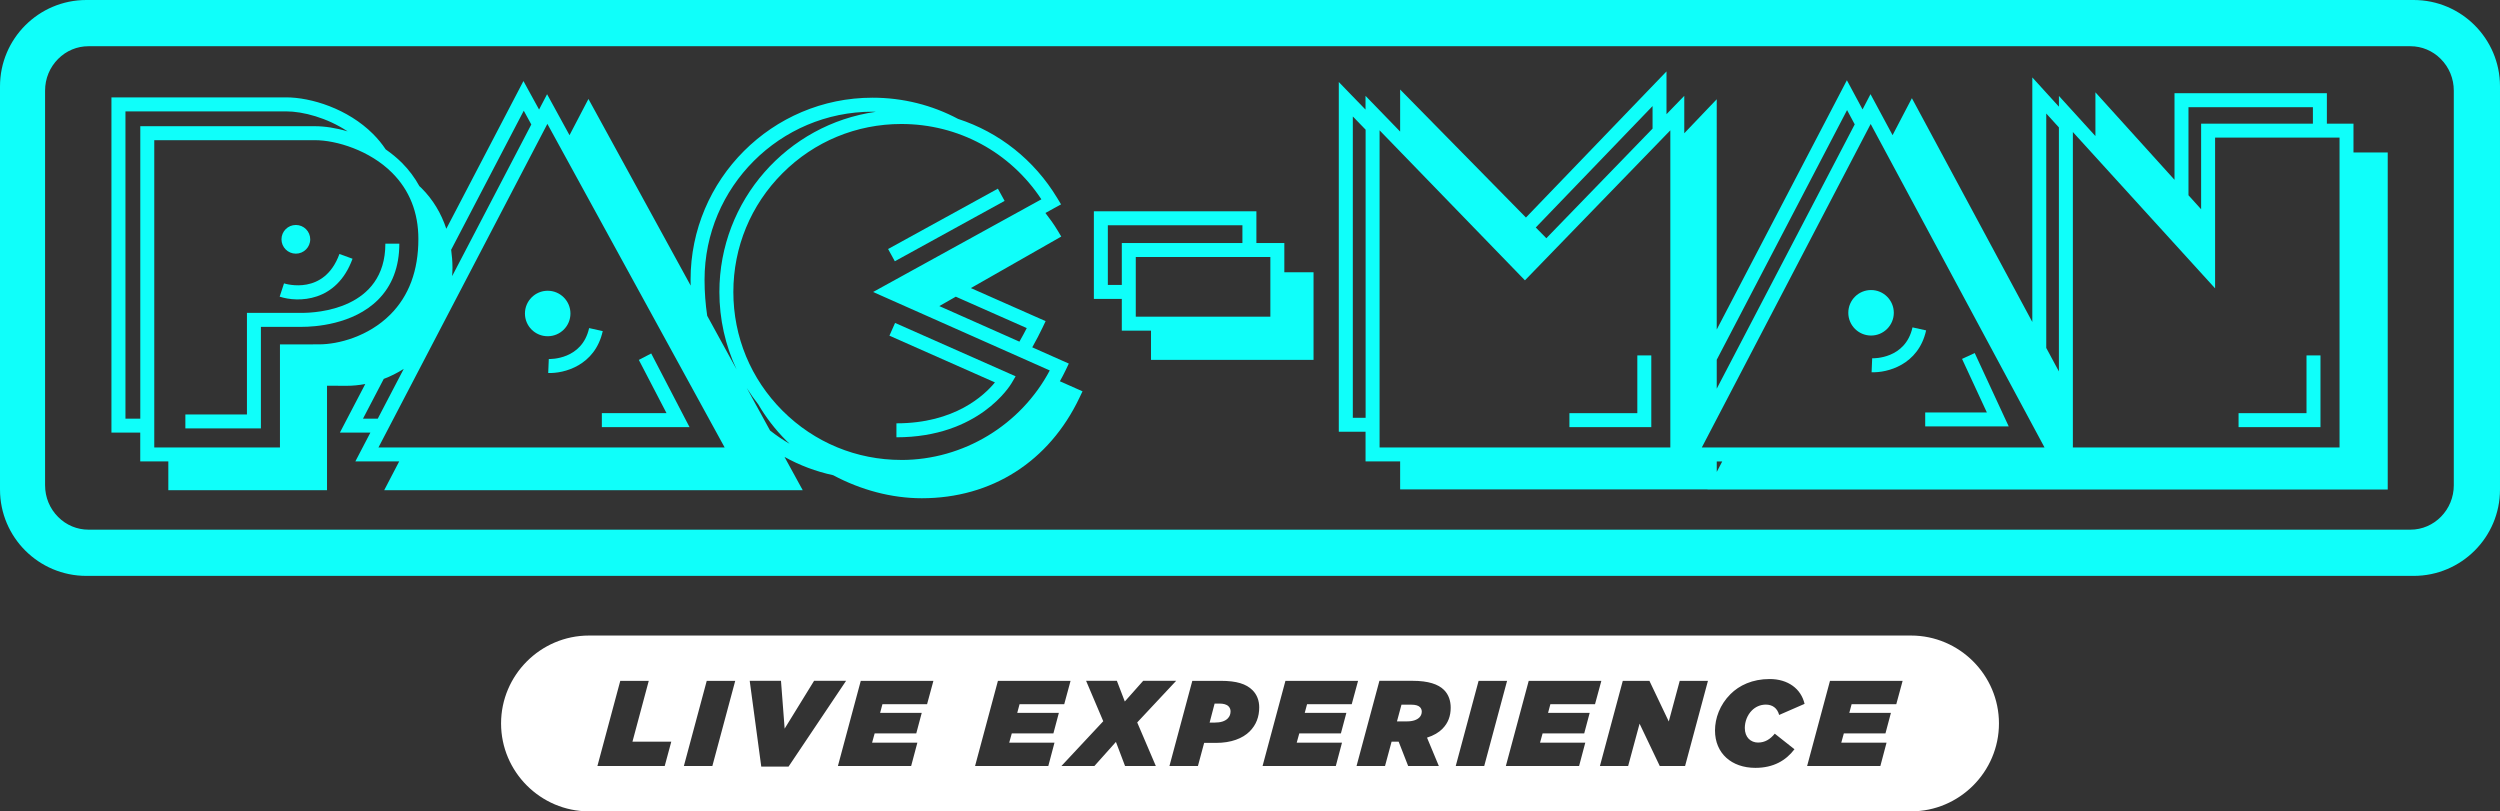 <?xml version="1.0" encoding="UTF-8"?>
<svg id="Layer_2" xmlns="http://www.w3.org/2000/svg" viewBox="0 0 868 281.7">
  <rect x="0" y="0" width="868" height="281.7" fill="#333333" stroke="none"/>
  <defs>
    <style>
      .cls-1 {
        fill: #0ffffa;
      }

      .cls-2 {
        fill: #fff;
      }
    </style>
  </defs>
  <g id="Layer_1-2" data-name="Layer_1">
    <path class="cls-1" d="M838.01,0H29.99C13.43,0,0,13.43,0,30v139.96c0,16.57,13.43,29.99,29.99,29.99h808.02c16.56,0,29.99-13.43,29.99-29.99V30c0-16.57-13.43-30-29.99-30M851.96,168.48c0,8.5-6.76,15.42-15.07,15.42H30.72c-3.96,0-7.7-1.56-10.53-4.4-2.93-2.92-4.54-6.84-4.54-11.03V31.48c0-4.19,1.61-8.1,4.54-11.03,2.83-2.84,6.57-4.4,10.53-4.4h806.17c3.96,0,7.7,1.56,10.53,4.4,2.93,2.93,4.54,6.84,4.54,11.03v137Z"/>
    <rect class="cls-1" x="306.83" y="75.7" width="43.5" height="4.85" transform="translate(3 167.94) rotate(-28.8)"/>
    <path class="cls-1" d="M311.24,146.98v4.85c28.69,0,39.56-18.07,40.01-18.84l1.37-2.34-2.48-1.1-39.37-17.43-1.96,4.43,36.63,16.22c-3.67,4.49-13.93,14.21-34.19,14.21"/>
    <path class="cls-1" d="M133.8,84.6c0,22.87-24.06,24.03-28.88,24.03h-19.18v35.27h-21.38v4.85h26.23v-35.27h14.33c3.98,0,17.62-.68,26.34-9.4,4.9-4.9,7.39-11.46,7.39-19.48h-4.85Z"/>
    <path class="cls-1" d="M122.41,89.84l-4.56-1.66c-5.27,14.5-18.67,10.39-19.24,10.21l-1.51,4.61c6.34,2.08,19.78,2.02,25.3-13.16"/>
    <path class="cls-1" d="M102.72,88.07c2.75,0,4.99-2.23,4.99-4.98s-2.23-4.98-4.99-4.98-4.99,2.23-4.99,4.98,2.23,4.98,4.99,4.98"/>
    <polygon class="cls-1" points="208.96 143.45 208.96 148.3 235.41 148.3 239.41 148.3 237.56 144.76 226.1 122.72 221.8 124.96 231.42 143.45 208.96 143.45"/>
    <path class="cls-1" d="M190.54,124.65l-.2,4.85c5.38.23,16.26-2.51,18.93-14.54l-4.73-1.05c-2.45,11.03-13.53,10.76-14,10.74"/>
    <path class="cls-1" d="M182.26,108.85c0,4.36,3.53,7.89,7.9,7.89s7.9-3.53,7.9-7.89-3.54-7.9-7.9-7.9-7.9,3.54-7.9,7.9"/>
    <polygon class="cls-1" points="668.43 143.21 668.43 148.05 693.63 148.05 697.43 148.05 695.83 144.61 685.62 122.57 681.22 124.61 689.84 143.21 668.43 143.21"/>
    <path class="cls-1" d="M650.02,124.4l-.2,4.84c5.38.23,16.26-2.5,18.93-14.53l-4.73-1.05c-2.45,11.02-13.53,10.75-13.99,10.74"/>
    <path class="cls-1" d="M641.73,108.6c0,4.36,3.54,7.9,7.9,7.9s7.9-3.54,7.9-7.9-3.54-7.9-7.9-7.9-7.9,3.53-7.9,7.9"/>
    <polygon class="cls-1" points="573.33 148.3 573.33 145.88 573.33 123.4 568.48 123.4 568.48 143.45 544.9 143.45 544.9 148.3 570.91 148.3 573.33 148.3"/>
    <polygon class="cls-1" points="805.67 148.3 805.67 145.88 805.67 123.4 800.82 123.4 800.82 143.45 777.23 143.45 777.23 148.3 803.24 148.3 805.67 148.3"/>
    <path class="cls-1" d="M445.92,94.52v-10.14h-9.7v-11.02h-56.43v30.42h9.7v11.02h10.14v10.15h56.43v-30.42h-10.14ZM389.49,84.38v14.55h-4.85v-20.72h46.73v6.17h-41.88ZM441.07,109.95h-46.73v-20.72h46.73v20.72Z"/>
    <path class="cls-1" d="M817.13,52.93v-9.99h-9.24v-10.58h-52.9v30.07l-23.24-25.71-4.22-4.67v15.19l-8.45-9.29-4.22-4.64v3.73l-5.02-5.52-4.22-4.64v84.91l-39.64-73.67-2.17-4.03-2.12,4.05-4.59,8.79-5.49-10.21-2.17-4.03-2.11,4.06-.65,1.24-3.27-6.09-2.17-4.04-2.12,4.06-43.07,82.49V34.46l-4.18,4.38-7.09,7.43v-12.99l-4.17,4.3-2,2.07v-14.85l-4.18,4.34-44.62,46.39-39.52-40.22-4.16-4.23v14.6l-7.85-8.1-4.17-4.3v4.77l-5.12-5.28-4.16-4.3v121.44h9.29v10.3h12.01v9.7h106.74l-.03.05h144.04,0s89.72,0,89.72,0h2.42V52.93h-11.92ZM474.14,145.05h-4.44V40.44l4.44,4.58v100.04ZM573.77,36.83v7.82l-36.88,38.06-3.67-3.73,40.55-42.15ZM579.95,155.36h-100.96V45.25l48.73,50.29,1.74,1.79,1.74-1.79,48.74-50.29v110.1ZM596.06,124.89l45.24-86.67,2.66,4.96-47.91,91.77v-10.06ZM596.06,163.85v-3.64h1.9l-1.9,3.64ZM590.87,155.36l58.63-112.31,60.36,112.31h-118.99ZM714.85,128.96l-4.39-8.16V39.41l4.39,4.83v84.72ZM759.83,37.21h43.21v5.73h-38.81v29.71l-4.39-4.86v-30.58ZM812.28,155.36h-92.58V45.84l45.16,49.64,4.22,4.64v-52.34h43.21v107.57Z"/>
    <path class="cls-1" d="M367.99,132.37c.72-1.27,1.4-2.57,2.03-3.89l1.07-2.25-2.28-1.01-10.41-4.63c1.37-2.44,2.58-4.76,3.57-6.84l1.07-2.26-2.28-1-23.67-10.47,29.23-16.66,2.15-1.23-1.28-2.13c-1.29-2.14-2.72-4.13-4.22-6.05l3.22-1.78,2.21-1.21-1.3-2.16c-8.02-13.31-20.24-22.89-34.44-27.51-8.96-4.77-19.09-7.37-29.71-7.37-34.84,0-63.18,28.34-63.18,63.18,0,.69.03,1.37.04,2.06l-33.32-60.83-2.18-3.97-2.1,4.02-4.47,8.56-5.61-10.25-2.18-3.98-2.1,4.02-.68,1.31-3.25-5.92-2.18-3.98-2.1,4.02-24.68,47.27c-1.78-5.37-4.63-10.14-8.58-14.08-.25-.25-.51-.47-.76-.71-1.61-2.93-3.62-5.65-6.09-8.12-1.74-1.73-3.63-3.27-5.61-4.64-1.26-1.89-2.72-3.68-4.39-5.35-8.79-8.79-21.51-12.72-30.22-12.72h-60.62v116.39h10v10h9.75v9.99h55.1v-36.26l6.99.02c1.91,0,4.04-.2,6.29-.62l-6.96,13.32-1.85,3.55h10.59l-3.37,6.45-1.85,3.55h15.22l-3.36,6.45-1.85,3.55h145.32l-1.97-3.59-4.36-7.97c5.24,2.92,10.92,5.06,16.89,6.35,9.62,5.14,20.32,8,30.78,8,24.23,0,44.18-12.72,54.73-34.88l1.07-2.25-2.28-1.01-5.59-2.48ZM356.49,113.91c-.77,1.53-1.64,3.11-2.55,4.71l-27.81-12.35,5.72-3.26,24.64,10.9ZM181.85,38.44l2.62,4.78-27.48,52.64c.04-.95.11-1.89.11-2.88,0-2.15-.18-4.23-.46-6.26l25.21-48.28ZM48.71,43.82v101.54h-5.15V38.67h55.77c5.87,0,14.27,2.23,21.37,6.95-4.08-1.22-8.03-1.8-11.38-1.8h-60.62ZM110.8,119.56l-11.18.02h-2.42s0,2.43,0,2.43v33.35h-43.64V48.67h55.77c7.46,0,19.03,3.54,26.79,11.3,6.07,6.07,9.14,13.81,9.14,23.01,0,10.95-3.28,19.77-9.75,26.24-7.63,7.64-18.08,10.34-24.71,10.34M126.03,145.36l7.21-13.81c2.34-.87,4.67-2.04,6.94-3.47l-9.02,17.28h-5.12ZM131.4,155.36l58.65-112.35,61.55,112.35h-120.2ZM245.54,109.62c-.6-4.01-.92-8.18-.92-12.51,0-32.16,26.17-58.33,58.33-58.33.38,0,.76.03,1.14.04-30.66,4.32-54.32,30.72-54.32,62.54,0,9.45,2.06,18.58,5.97,26.89l-10.21-18.63ZM267.35,149.45l-8.07-14.73c1.22,1.95,2.55,3.84,3.98,5.66,2.62,4.49,5.86,8.73,9.72,12.59.38.38.78.74,1.17,1.11-2.38-1.37-4.65-2.91-6.8-4.62M312.94,159.69c-15.58,0-30.23-6.07-41.24-17.08-11.02-11.02-17.08-25.66-17.08-41.24s6.07-30.23,17.08-41.24c11.02-11.02,25.67-17.08,41.24-17.08,19.8,0,37.78,9.74,48.63,26.15l-54.15,29.82-4.28,2.36,4.46,1.98,56.88,25.26c-10.05,18.95-29.99,31.08-51.55,31.08"/>
    <path class="cls-2" d="M490.1,244.67h-3.51l-1.56,5.79h3.59c1.94,0,3.38-.55,4.18-1.35.55-.55.84-1.27.84-2.03,0-.59-.21-1.14-.63-1.56-.55-.55-1.52-.85-2.92-.85"/>
    <path class="cls-2" d="M423.57,244.29h-1.86l-1.73,6.59h1.78c2.03,0,3.55-.46,4.52-1.44.68-.68.97-1.52.97-2.49,0-.63-.25-1.27-.72-1.73-.68-.68-1.86-.93-2.96-.93"/>
    <path class="cls-2" d="M663.51,220.66H204.49c-16.79,0-30.52,13.73-30.52,30.52s13.73,30.52,30.52,30.52h459.03c16.79,0,30.52-13.73,30.52-30.52s-13.73-30.52-30.52-30.52M230.78,265.96h-23.36l7.94-29.57h9.89l-5.66,21.12h13.48l-2.28,8.45ZM247.33,265.96h-9.89l7.94-29.57h9.89l-7.94,29.57ZM264.31,266.17l-4.01-29.79h10.86l1.27,16.6,10.22-16.6h11.11l-19.98,29.79h-9.46ZM321.89,244.5h-15.51l-.8,3h14.45l-1.9,7.14h-14.45l-.89,3.21h15.72l-2.16,8.11h-25.43l7.94-29.57h25.22l-2.2,8.11ZM366.12,257.85l-2.15,8.11h-25.43l7.94-29.57h25.22l-2.2,8.11h-15.51l-.8,3h14.45l-1.9,7.14h-14.45l-.89,3.21h15.72ZM390.62,265.96l-3.17-8.37-7.48,8.37h-11.45l14.53-15.55-5.96-14.03h10.69l2.75,7.18,6.38-7.18h11.45l-13.52,14.45,6.46,15.12h-10.69ZM433.92,253.92c-2.49,2.49-6.51,4.01-11.66,4.01h-4.18l-2.16,8.03h-9.89l7.94-29.57h9.93c5.45,0,8.79,1.06,10.98,3.25,1.56,1.56,2.32,3.63,2.32,5.96,0,3.29-1.06,6.08-3.29,8.32M467.46,247.5l-1.9,7.14h-14.45l-.89,3.21h15.72l-2.15,8.11h-25.43l7.94-29.57h25.22l-2.2,8.11h-15.51l-.8,3h14.45ZM500.83,253.03c-1.27,1.27-3,2.32-5.37,3.08l4.1,9.84h-10.65l-3.3-8.45h-2.45l-2.28,8.45h-9.89l7.94-29.57h11.53c5.45,0,8.91,1.18,10.9,3.17,1.65,1.65,2.32,3.84,2.32,6.17,0,2.79-.84,5.28-2.87,7.31M505.43,265.96l7.94-29.57h9.89l-7.94,29.57h-9.89ZM551.94,247.5l-1.9,7.14h-14.45l-.89,3.21h15.71l-2.15,8.11h-25.43l7.94-29.57h25.22l-2.2,8.11h-15.5l-.8,3h14.45ZM585.06,265.96h-8.79l-7.01-14.7-3.97,14.7h-9.8l7.94-29.57h9.25l6.72,14.11,3.8-14.11h9.8l-7.94,29.57ZM610.45,257.81c2.28,0,4.14-1.1,5.75-3.08l6.84,5.41c-2.96,3.89-7.27,6.46-13.56,6.46-8.28,0-14.03-5.03-14.03-12.97,0-4.27,1.69-8.96,5.37-12.63,3.04-3.04,7.61-5.24,13.61-5.24,6.38,0,10.9,3.38,12.12,8.62l-8.83,3.85c-.63-2.41-2.37-3.59-4.61-3.59-1.98,0-3.63.8-4.86,2.03-1.56,1.56-2.45,3.85-2.45,6.08,0,3.25,2.03,5.07,4.65,5.07M658.39,244.5h-15.51l-.8,3h14.45l-1.9,7.14h-14.45l-.89,3.21h15.72l-2.15,8.11h-25.43l7.94-29.57h25.22l-2.2,8.11Z"/>
  </g>
</svg>